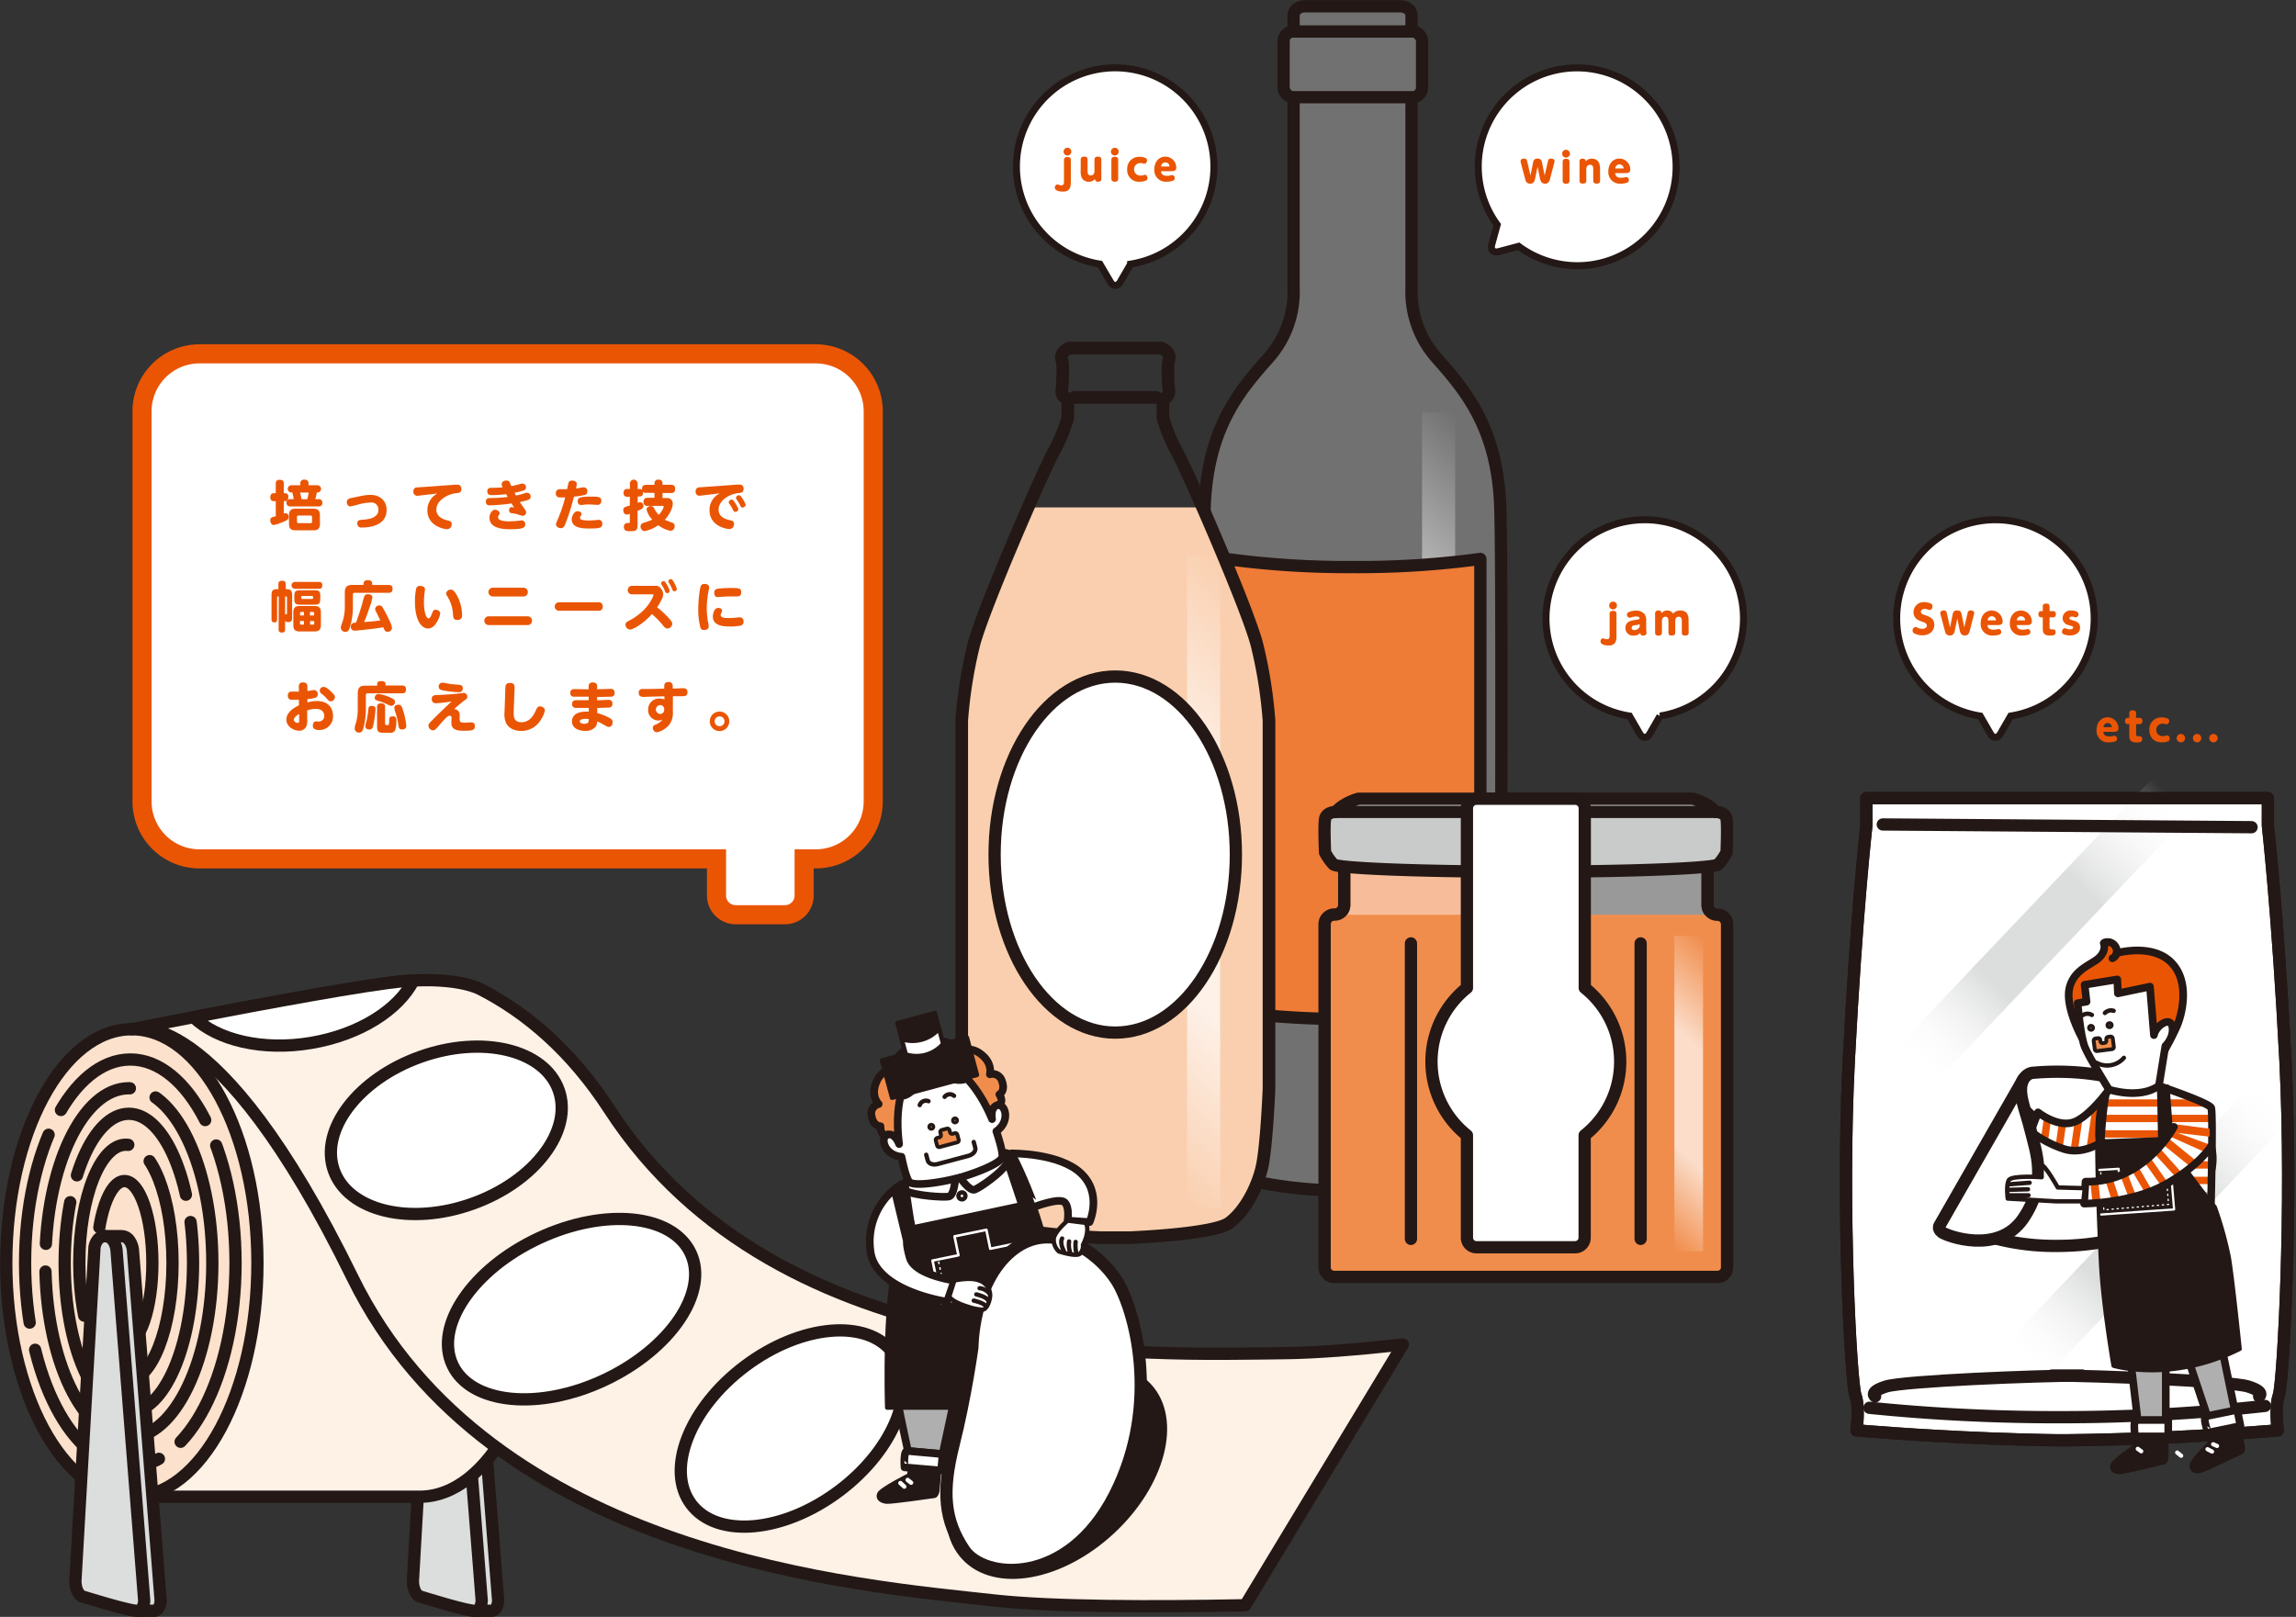 <svg xmlns="http://www.w3.org/2000/svg" xmlns:xlink="http://www.w3.org/1999/xlink" viewBox="0 0 731.97 515.56"><rect x="0" y="0" width="731.97" height="515.56" fill="#333333" stroke="none"/><defs><style>.cls-1,.cls-28{fill:#727171;}.cls-1,.cls-10,.cls-13,.cls-15,.cls-16,.cls-17,.cls-19,.cls-20,.cls-21,.cls-24,.cls-26,.cls-27,.cls-31,.cls-33,.cls-34,.cls-35,.cls-36,.cls-37,.cls-38,.cls-39,.cls-6,.cls-8,.cls-9{stroke:#231815;}.cls-1,.cls-10,.cls-13,.cls-15,.cls-16,.cls-17,.cls-18,.cls-19,.cls-20,.cls-21,.cls-22,.cls-23,.cls-24,.cls-26,.cls-27,.cls-31,.cls-33,.cls-34,.cls-35,.cls-36,.cls-37,.cls-38,.cls-39,.cls-40,.cls-41,.cls-42,.cls-6,.cls-8{stroke-linecap:round;stroke-linejoin:round;}.cls-1,.cls-10,.cls-15,.cls-31,.cls-33,.cls-34,.cls-35,.cls-36,.cls-37,.cls-6{stroke-width:3.91px;}.cls-2,.cls-30{opacity:0.5;}.cls-2{fill:url(#linear-gradient);}.cls-10,.cls-13,.cls-19,.cls-3,.cls-38{fill:#fff;}.cls-15,.cls-18,.cls-20,.cls-23,.cls-26,.cls-27,.cls-36,.cls-4,.cls-40,.cls-42,.cls-8,.cls-9{fill:none;}.cls-4{stroke:#ea5504;stroke-width:6.09px;}.cls-4,.cls-9{stroke-miterlimit:10;}.cls-24,.cls-5{fill:#ea5504;}.cls-6{fill:#ee7b36;}.cls-7{fill:#facfaf;}.cls-8{stroke-width:4.03px;}.cls-9{stroke-width:2.23px;}.cls-11{fill:url(#linear-gradient-2);}.cls-12{fill:url(#linear-gradient-3);}.cls-13,.cls-21,.cls-27,.cls-40{stroke-width:1.38px;}.cls-14,.cls-16{fill:#afafb0;}.cls-16,.cls-19,.cls-20,.cls-24,.cls-39{stroke-width:2.44px;}.cls-17,.cls-21,.cls-22,.cls-37,.cls-41{fill:#231815;}.cls-17,.cls-18{stroke-width:1.33px;}.cls-18,.cls-22,.cls-23,.cls-40,.cls-41,.cls-42{stroke:#fff;}.cls-22{stroke-width:0.71px;}.cls-23{stroke-width:0.4px;stroke-dasharray:0.4 1.21;}.cls-25,.cls-39{fill:#f18d4c;}.cls-26{stroke-width:1.22px;}.cls-29,.cls-32{opacity:0.7;}.cls-29{fill:url(#linear-gradient-4);}.cls-31{fill:#c9caca;}.cls-32{fill:url(#linear-gradient-5);}.cls-33{fill:#dcdddd;}.cls-34{fill:#fef1e6;}.cls-35{fill:#fce1cc;}.cls-36{stroke-dasharray:60.91 8.84;}.cls-38{stroke-width:3.05px;}.cls-41{stroke-width:0.81px;}.cls-42{stroke-width:0.46px;stroke-dasharray:0.46 1.38;}</style><linearGradient id="linear-gradient" x1="413.8" y1="264.38" x2="503.46" y2="170.18" gradientUnits="userSpaceOnUse"><stop offset="0" stop-color="#fff" stop-opacity="0"/><stop offset="0.31" stop-color="#fff"/><stop offset="0.66" stop-color="#fff"/><stop offset="1" stop-color="#fff" stop-opacity="0"/></linearGradient><linearGradient id="linear-gradient-2" x1="609.87" y1="340.5" x2="692.07" y2="253.99" gradientTransform="translate(418.42 -379.19) rotate(46.48)" gradientUnits="userSpaceOnUse"><stop offset="0" stop-color="#fff" stop-opacity="0"/><stop offset="0.31" stop-color="#dcdddd"/><stop offset="0.66" stop-color="#dcdddd"/><stop offset="1" stop-color="#fff" stop-opacity="0"/></linearGradient><linearGradient id="linear-gradient-3" x1="643.92" y1="435.73" x2="726.12" y2="349.22" gradientTransform="translate(498.09 -374.22) rotate(46.48)" xlink:href="#linear-gradient-2"/><linearGradient id="linear-gradient-4" x1="329.91" y1="337.62" x2="437.52" y2="224.55" xlink:href="#linear-gradient"/><linearGradient id="linear-gradient-5" x1="511.4" y1="377.03" x2="565.32" y2="320.38" xlink:href="#linear-gradient"/></defs><title>アセット 10</title><g id="レイヤー_2" data-name="レイヤー 2"><g id="レイヤー_2-2" data-name="レイヤー 2"><path class="cls-1" d="M431.58,2H416s-3.6,0-3.6,3.19V91.79a31.74,31.74,0,0,1-8,22.35c-9.18,10.38-19.56,22.36-20.36,47.91s0,188.83,0,188.83,0,16.37,4.79,21.16,24.75,7.59,39.12,7.59h6.44c14.37,0,34.33-2.8,39.12-7.59s4.79-21.16,4.79-21.16.8-163.28,0-188.83S467.16,124.52,458,114.14a31.74,31.74,0,0,1-8-22.35V5.15C450,2,446.4,2,446.4,2H430.83"/><rect class="cls-2" x="453.37" y="131.45" width="10.54" height="171.64"/><path class="cls-3" d="M260.12,112.83H63.55a18.33,18.33,0,0,0-18.27,18.28V255.59a18.32,18.32,0,0,0,18.27,18.27H228.43v11.72a6.11,6.11,0,0,0,6.09,6.09h15.75a6.11,6.11,0,0,0,6.09-6.09V273.86h3.76a18.32,18.32,0,0,0,18.27-18.27V131.11A18.33,18.33,0,0,0,260.12,112.83Z"/><path class="cls-4" d="M260.12,112.83H63.55a18.33,18.33,0,0,0-18.27,18.28V255.59a18.32,18.32,0,0,0,18.27,18.27H228.43v11.72a6.11,6.11,0,0,0,6.09,6.09h15.75a6.11,6.11,0,0,0,6.09-6.09V273.86h3.76a18.32,18.32,0,0,0,18.27-18.27V131.11A18.33,18.33,0,0,0,260.12,112.83Z"/><path class="cls-5" d="M87.91,159.8h-.57a1.06,1.06,0,0,1-1.15-1.21c0-1,.47-1.33,1.15-1.33h.57v-3c0-.54.12-1.26,1.17-1.26s1.39.27,1.39,1.26v3h.38a1,1,0,0,1,1.06,1.19c0,.57-.13,1.35-1.06,1.35h-.38v3.95a1.89,1.89,0,0,1,.6-.12c.66,0,.94.64.94,1.26s-.24.93-1.73,1.52a14.27,14.27,0,0,1-3,1c-.8,0-1.11-.89-1.11-1.51,0-.85.36-.93,1.75-1.3Zm13.34-5.07a1.16,1.16,0,0,1,.14,2.3H101a14.78,14.78,0,0,1-.5,2.13h1a1.12,1.12,0,0,1,1.28,1.16,1.1,1.1,0,0,1-1.28,1.16H92.63a1.17,1.17,0,1,1,0-2.32h1a16.42,16.42,0,0,0-.45-2.13H92.7a1.16,1.16,0,0,1,.14-2.3h2.91v-.6a1.12,1.12,0,0,1,1.24-1.2c.69,0,1.37.23,1.37,1.2v.6ZM102,167c0,1.65-.77,2.1-2.1,2.1H94.24c-1.35,0-2.11-.45-2.11-2.1V164.3c0-1.69.83-2.09,2.11-2.09h5.64c1.35,0,2.1.45,2.1,2.09Zm-7.31-.67a.43.43,0,0,0,.49.48H99a.42.42,0,0,0,.48-.48v-1.45a.43.43,0,0,0-.48-.49H95.16a.43.43,0,0,0-.49.49Zm3.26-7.15a19.72,19.72,0,0,0,.46-2.13H95.66a18.3,18.3,0,0,1,.45,2.13Z"/><path class="cls-5" d="M114.81,158.21a16.77,16.77,0,0,1,3.34-.41c3.09,0,5.1,2,5.1,4.77,0,5-5.29,5.64-7.92,5.64a1.24,1.24,0,0,1-1.42-1.33c0-1.06.64-1.09,2-1.18s4.74-.48,4.74-3.13a2.22,2.22,0,0,0-2.51-2.33,17.27,17.27,0,0,0-4.25.72,22.11,22.11,0,0,1-2.17.52c-.86,0-1.16-.86-1.16-1.4s.33-1.06,1.28-1.25Z"/><path class="cls-5" d="M133.87,158a7.8,7.8,0,0,1-.82.09,1.24,1.24,0,0,1-1.26-1.42,1.15,1.15,0,0,1,1.13-1.26c.32,0,1.76-.11,2.05-.12l10.07-.73a6.19,6.19,0,0,1,.63,0,1.24,1.24,0,0,1,1.42,1.38c0,1.14-.7,1.21-1.73,1.33-2.93.33-6.25,2.48-6.25,5.19,0,2.51,2.54,3.22,3.32,3.41,1.09.28,1.56.38,1.56,1.28a1.47,1.47,0,0,1-1.44,1.58c-1.16,0-6.3-1.08-6.3-6a6,6,0,0,1,3.19-5.37Z"/><path class="cls-5" d="M164.49,158a21.07,21.07,0,0,0,2.68-.69,2.53,2.53,0,0,1,.88-.19,1.16,1.16,0,0,1,1.11,1.24c0,.92-.56,1.09-3.43,1.72.23.36.85,1.31,1.2,1.78.72,1,.81,1.11.81,1.44a1.18,1.18,0,0,1-1.09,1.19,14.8,14.8,0,0,1-1.82-.55c-.33-.11-1-.19-1.63-.3a.86.86,0,0,1-.89-.95c0-.38.2-1,.81-1l.81.14c-.1-.15-.59-.85-.86-1.3a59.34,59.34,0,0,1-7,.61,1.06,1.06,0,0,1-1.17-1.19c0-1.11.86-1.13,1.33-1.13a47.64,47.64,0,0,0,5.62-.36l-.48-.88a39.81,39.81,0,0,1-4.49.29c-.58,0-1.52,0-1.52-1.18s.88-1.14,1.63-1.16c.6,0,2.06,0,3.25-.15a2,2,0,0,1-.31-1c0-.85.9-1.16,1.52-1.16a1.14,1.14,0,0,1,1.16.85c.07.14.35.79.42.93.08,0,1.31-.24,2.54-.6a3.36,3.36,0,0,1,1-.21,1.13,1.13,0,0,1,1.11,1.21,1.05,1.05,0,0,1-.79,1,21.68,21.68,0,0,1-2.83.71C164.26,157.61,164.31,157.71,164.49,158Zm-2,8.22a22.53,22.53,0,0,0,2.7-.17c.19,0,1-.12,1.09-.12a1.14,1.14,0,0,1,1.16,1.26c0,.9-.31,1.56-4.59,1.56-1.85,0-6.8,0-6.8-3.69,0-1.26.83-2.53,1.8-2.53.64,0,1.44.54,1.44,1.13a.82.82,0,0,1-.18.48,1.09,1.09,0,0,0-.31.8C158.79,166.12,161.06,166.24,162.48,166.24Z"/><path class="cls-5" d="M182.44,160.41a56.81,56.81,0,0,1-2.37,7,1.31,1.31,0,0,1-1.27,1c-.58,0-1.54-.36-1.54-1.22,0-.3.06-.44.63-1.73a50.93,50.93,0,0,0,2.3-6.84c-.36,0-.9,0-1.14,0-.94,0-1.85,0-1.85-1.31s1.07-1.33,1.48-1.33h2.13c0-.14.43-2,.45-2.08.09-.26.33-.66,1.16-.66.66,0,1.45.33,1.45,1.06a6.85,6.85,0,0,1-.25,1.45l2.43-.36a1.18,1.18,0,0,1,1.2,1.31,1.07,1.07,0,0,1-.94,1.15,29.48,29.48,0,0,1-3.32.52C182.89,158.64,182.53,160.12,182.44,160.41Zm1.69,2.59c.61,0,1.28.33,1.28.85a1.17,1.17,0,0,1-.25.61,1.18,1.18,0,0,0-.25.62c0,.35,0,.88,2.86.88.64,0,1.4-.05,1.9-.1.19,0,1-.1,1.18-.1A1.1,1.1,0,0,1,192,167c0,1.28-.66,1.52-4,1.52-2,0-5.74,0-5.74-3C182.3,164.68,182.94,163,184.13,163Zm4.38-4.65c2.27,0,3.19.07,3.19,1.35a1.17,1.17,0,0,1-1.2,1.28c-.09,0-2.11-.12-2.52-.12-.87,0-1.41,0-1.67.07s-1,.08-1.12.08c-.54,0-1-.25-1-1.22S184.51,158.35,188.51,158.35Z"/><path class="cls-5" d="M208.65,154.58v-.38a1.13,1.13,0,0,1,1.24-1.27c.73,0,1.33.25,1.33,1.27v.38h2.72a1.15,1.15,0,0,1,1.3,1.26c0,1.19-.66,1.37-1.3,1.37h-2.72v1.59h1.42a1.73,1.73,0,0,1,1.84,1.78c0,1.44-1,3.45-2.53,5.14.36.23,2.16.87,2.51,1a1,1,0,0,1,.61,1,1.4,1.4,0,0,1-1.27,1.54,9,9,0,0,1-3.93-1.8,11.49,11.49,0,0,1-4.39,1.9,1.41,1.41,0,0,1-1.26-1.5,1.09,1.09,0,0,1,.86-1.11c.35-.12,1.85-.62,2.16-.74a2.63,2.63,0,0,0,.68-.35,7,7,0,0,1-1.8-3.22c0-.65.71-1.09,1.38-1.09.44,0,.66.11,1.06.76a10.24,10.24,0,0,0,1.4,2.05,5.76,5.76,0,0,0,1.63-2.56.29.29,0,0,0-.33-.3h-4.83a1.12,1.12,0,0,1-1.28-1.26c0-1.16.74-1.3,1.28-1.3h2.22v-1.59H206a1.16,1.16,0,0,1-1-.33c.12,1.19-.48,1.5-1.21,1.5h-.49v2a2.45,2.45,0,0,1,.82-.17,1.06,1.06,0,0,1,1,1.12c0,.75-.35,1-1.86,1.63v4.32c0,2-.46,2.15-2.51,2.15-.79,0-1.85,0-1.85-1.37a1.1,1.1,0,0,1,1.18-1.23c.59,0,.71,0,.71-.46v-2.46a3.15,3.15,0,0,1-1,.22c-.9,0-1.09-1-1.09-1.41a1,1,0,0,1,.62-1,10.1,10.1,0,0,1,1.47-.45v-2.81H200c-.37,0-1.21,0-1.21-1.24,0-1.07.62-1.25,1.21-1.25h.81v-1.62a1.24,1.24,0,1,1,2.47,0v1.62h.49c.62,0,.81.18.93.31-.14-1.12.37-1.62,1.27-1.62Z"/><path class="cls-5" d="M223.73,158c-.47,0-.52.07-.68.07a1.23,1.23,0,0,1-1.28-1.4,1.19,1.19,0,0,1,1.14-1.28c.33,0,1.8-.12,2.1-.14l10-.73h.68a1.21,1.21,0,0,1,1.36,1.38c0,1.12-.67,1.21-1.64,1.33-3.44.4-6.32,2.67-6.32,5.26s2.62,3.15,3.76,3.41c.55.12,1.16.26,1.16,1.18a1.5,1.5,0,0,1-1.46,1.61c-1.1,0-6.35-1-6.35-6a5.89,5.89,0,0,1,2.23-4.72c.14-.12.87-.55,1-.66Zm11.66,4.36a1,1,0,0,1-1,.85c-.43,0-.57-.33-.76-.73a10,10,0,0,0-1-1.68,1,1,0,0,1-.3-.65.93.93,0,0,1,1-.83l.18,0C234,159.54,235.39,162,235.39,162.38Zm2.33-1.38a1,1,0,0,1-1,.85c-.44,0-.59-.35-.78-.73a11.39,11.39,0,0,0-1-1.68,1.11,1.11,0,0,1-.3-.66.93.93,0,0,1,1-.83.33.33,0,0,1,.17,0C236.36,158.16,237.72,160.58,237.72,161Z"/><path class="cls-5" d="M88.86,190.2a1,1,0,0,0-.38,0c-.09,0-.14.1-.14.26v7c0,.4,0,1-.88,1s-.9-.7-.9-1V190c0-1.49.15-2.14,1.94-2.14h.26v-1.6c0-.58.15-1.09,1.22-1.09s1.13.8,1.13,1.09v1.6h.24c1.7,0,1.78.93,1.78,2.14v6.92c0,1.25-.46,1.44-1.24,1.44-.54,0-.8-.07-1-.45v2.73c0,.76-.31,1.06-1.07,1.06-1,0-1-.75-1-1.06Zm2.63.3a.27.27,0,0,0-.29-.3h-.3v5.85c.09-.15.09-.15.38-.22s.21-.14.21-.45Zm2.56-2.75a1.1,1.1,0,1,1,0-2.2h7.61c.3,0,1.09,0,1.09,1.09s-.77,1.11-1.09,1.11Zm8.25,11.54c0,1.56-.71,2.06-2.06,2.06H95.52c-1.35,0-2-.5-2-2.06v-4c0-1.63.76-2.06,2-2.06h4.72c1.29,0,2.06.41,2.06,2.06Zm-.2-8.48c0,1.66-.32,2-2,2H95.83c-1.62,0-2-.27-2-2v-.59c0-1.66.31-2,2-2h4.29c1.65,0,2,.29,2,2Zm-6.46,5.43h1.25v-1.1H96a.29.29,0,0,0-.33.31Zm1.25,2.94V198H95.64v.84a.29.29,0,0,0,.33.32Zm2.92-8.82a.29.29,0,0,0-.31-.33H96.35c-.21,0-.31.12-.31.33v.29a.29.29,0,0,0,.31.33H99.5a.29.29,0,0,0,.31-.33Zm.33,5.88v-.79c0-.21-.12-.31-.33-.31h-1v1.1Zm0,1.78H98.86v1.16h1a.29.29,0,0,0,.33-.32Z"/><path class="cls-5" d="M115.9,186.22c0-.77.33-1.21,1.31-1.21.62,0,1.45,0,1.45,1.21v.3h5.23c.45,0,1.26.07,1.26,1.16,0,.9-.29,1.35-1.26,1.35h-10.8a.52.52,0,0,0-.58.57v3.63a23,23,0,0,1-.94,6.75c-.29.93-.62,1.49-1.45,1.49a1.38,1.38,0,0,1-1.47-1.33c0-.32,0-.35.59-2a15.74,15.74,0,0,0,.69-4.88v-4.4c0-1.85.86-2.35,2.37-2.35h3.6Zm-2.75,14.87a1.16,1.16,0,0,1-1.3-1.28c0-1.13.78-1.2,1.64-1.27.71-1.85,1.3-3.73,1.87-5.64.09-.29.45-1.73.54-2,.24-.85.39-1.42,1.36-1.42.19,0,1.46,0,1.46,1a15.7,15.7,0,0,1-1,3.44,40.12,40.12,0,0,1-1.64,4.43c2.09-.15,3.09-.24,5.15-.5-.41-.92-.5-1.11-1.43-3a1.65,1.65,0,0,1-.21-.66,1.28,1.28,0,0,1,1.35-1.14,1.16,1.16,0,0,1,1,.57,45.34,45.34,0,0,1,2.32,4.5,6.19,6.19,0,0,1,.71,2.09,1.29,1.29,0,0,1-1.37,1.23c-.83,0-1-.42-1.42-1.42C118.8,200.59,113.44,201.09,113.15,201.09Z"/><path class="cls-5" d="M135.49,187.92c0,.05-.15,1.28-.17,1.45a21.65,21.65,0,0,0-.17,2.67c0,2.56.57,5.15,1.5,5.15.38,0,.76-.76,1-1.38.45-1.09.57-1.38,1.21-1.38s1.48.38,1.48,1.21a7.69,7.69,0,0,1-.9,2.44c-.44.78-1.32,2.32-3,2.32-1.89,0-4.15-2.31-4.15-8.52a21.25,21.25,0,0,1,.33-3.94,1.21,1.21,0,0,1,1.31-1.11C134.8,186.83,135.49,187.21,135.49,187.92Zm10.4,2.35a13.4,13.4,0,0,1,1.42,5.8c0,.54,0,1.61-1.56,1.61-1.19,0-1.26-.85-1.33-1.78a11.92,11.92,0,0,0-1.64-5.47c-.49-.8-.54-.87-.54-1.2a1.41,1.41,0,0,1,1.47-1.21C144.16,188,144.84,188.2,145.89,190.27Z"/><path class="cls-5" d="M168.34,196.52a1.4,1.4,0,0,1,0,2.79H155.68a1.4,1.4,0,0,1,0-2.79ZM167,187.4a1.4,1.4,0,0,1,0,2.79H157a1.4,1.4,0,0,1,0-2.79Z"/><path class="cls-5" d="M190.71,192.05a1.25,1.25,0,0,1,1.45,1.37,1.24,1.24,0,0,1-1.45,1.32H178.32a1.35,1.35,0,1,1,0-2.69Z"/><path class="cls-5" d="M201.59,189.51a1.36,1.36,0,1,1,0-2.71h7.16a2,2,0,0,1,2,.93,2.83,2.83,0,0,1,.68,1.75,4.16,4.16,0,0,1-.63,1.92,17,17,0,0,1-1.3,2.25,29.31,29.31,0,0,1,3.81,3.56c.59.66,1,1.14,1,1.73a1.56,1.56,0,0,1-1.51,1.46c-.6,0-.72-.14-1.75-1.35a25.22,25.22,0,0,0-3.21-3.24c-2.81,3.13-6,4.93-7,4.93a1.54,1.54,0,0,1-1.42-1.54c0-.71.49-.95,1.14-1.3,6.35-3.28,7.81-8.16,7.81-8.23s-.16-.16-.38-.16Zm11.9-1.12a.76.76,0,0,1-.76.74c-.45,0-.61-.36-.76-.76a12.26,12.26,0,0,0-1-1.87.85.85,0,0,1-.21-.48.74.74,0,0,1,.79-.71.53.53,0,0,1,.21,0C212.28,185.55,213.49,188,213.49,188.39Zm2.28-.59a.75.75,0,0,1-.77.73c-.45,0-.54-.26-.75-.78a13.35,13.35,0,0,0-1-1.91,1,1,0,0,1-.17-.46.73.73,0,0,1,.78-.71.78.78,0,0,1,.22,0C214.63,184.91,215.77,187.4,215.77,187.8Z"/><path class="cls-5" d="M223.52,186.69a1.13,1.13,0,0,1,1.07-.5c.66,0,1.49.29,1.49,1.09a4.85,4.85,0,0,1-.16,1,29.51,29.51,0,0,0-.6,5.66,26.25,26.25,0,0,0,.48,4.81,4.61,4.61,0,0,1,.14,1c0,1.11-1.23,1.12-1.47,1.12a1.07,1.07,0,0,1-1.18-.76,23.55,23.55,0,0,1-.69-5.95C222.6,192,223,187.5,223.52,186.69Zm5.5,7.16c.4,0,1.19.18,1.19.87a1,1,0,0,1-.13.47c-.26.53-.33.65-.33.88,0,1,1.5,1,2.92,1,.8,0,1.63-.09,2.32-.16a6.3,6.3,0,0,1,.87-.07,1.16,1.16,0,0,1,1.17,1.3,1.22,1.22,0,0,1-.83,1.33,16.07,16.07,0,0,1-3.36.3c-2,0-5.58-.12-5.58-3.17C227.26,196.21,227.45,193.85,229,193.85Zm5.87-3.68-1.92,0c-1.37,0-3,.14-3.26.15l-1,.07c-1,0-1-1.17-1-1.36a1.16,1.16,0,0,1,1-1.29,32.25,32.25,0,0,1,4.17-.25c2.44,0,3.42,0,3.42,1.28S235.67,190.17,234.89,190.17Z"/><path class="cls-5" d="M95.26,219c0-.45,0-1.4,1.35-1.4S98,218.54,98,219v1.32c.33,0,1.83-.29,2.15-.29a1.19,1.19,0,0,1,1.15,1.31c0,1-.44,1.28-3.3,1.58V224a10.34,10.34,0,0,1,3-.47c4,0,5.17,2.65,5.17,4.71a4.3,4.3,0,0,1-4.44,4.53c-.94,0-2-.19-2-1.45,0-.73.44-1.31,1-1.31l.86.06a1.74,1.74,0,0,0,1.78-1.86c0-.64-.29-2.18-2.8-2.18a8.13,8.13,0,0,0-2.63.5v2.83a5.08,5.08,0,0,1-.36,2.44A2.48,2.48,0,0,1,95.37,233c-1.59,0-4.07-1.2-4.07-3.53,0-1.47.94-3.12,4-4.57v-1.8c-1.07.05-1.19.05-1.69.05-.92,0-1.84,0-1.84-1.36a1.13,1.13,0,0,1,1.16-1.27c.18,0,2,0,2.37,0Zm.11,8.66c-.26.13-1.7,1-1.7,1.85,0,.6.78,1,1.25,1s.45-.35.45-1Zm10-7.29c1.11,1,1.4,1.4,1.4,1.94a1.36,1.36,0,0,1-1.35,1.32c-.46,0-.67-.25-1.35-1a10.87,10.87,0,0,0-1.47-1.37,1.18,1.18,0,0,1,.63-2.23C103.93,219.05,104.78,219.79,105.42,220.36Z"/><path class="cls-5" d="M120.24,218.18c0-.71.43-1,1.21-1,.94,0,1.46.21,1.46,1v.4h5.26c.46,0,1.26.09,1.26,1.16,0,.88-.28,1.33-1.26,1.33H117.23a.52.52,0,0,0-.59.57V226a25.64,25.64,0,0,1-.53,5.12c-.4,2-.82,2.47-1.61,2.47a1.31,1.31,0,0,1-1.42-1.22,4.81,4.81,0,0,1,.36-1.72,15.52,15.52,0,0,0,.62-4.32V221c0-1.82.8-2.37,2.38-2.37h3.8Zm-.64,7.32a1.3,1.3,0,0,1,.12.66,33.86,33.86,0,0,1-.74,5.21c-.19.76-.36,1.24-1.18,1.24-.6,0-1.33-.24-1.33-1a7.08,7.08,0,0,1,.38-1.68,29.66,29.66,0,0,0,.57-3.72c.12-1,.38-1.12,1.3-1.12A1.32,1.32,0,0,1,119.6,225.5Zm3.88-.9a19,19,0,0,0-3.1-1.18c-.47-.15-.92-.29-.92-.91a1.24,1.24,0,0,1,1.25-1.23,13.32,13.32,0,0,1,3.67,1.11c1.14.5,1.54.79,1.54,1.41a1.26,1.26,0,0,1-1.09,1.27C124.46,225.07,124.41,225,123.48,224.6Zm-.71,6.11c0,.52.41.52.76.52s.54-.09.55-1.39c0-1,.12-1.43,1.13-1.43s1.16.57,1.16,1.28c0,.45,0,2.63-.52,3.36a1.66,1.66,0,0,1-1.54.62h-1.63c-2,0-2.47-.18-2.47-2.2v-5.93c0-.56.12-1.27,1.17-1.27s1.39.28,1.39,1.27Zm5.66-4.4a22.42,22.42,0,0,1,1.09,5.11c0,.92-.64,1.18-1.34,1.18-.91,0-1-.54-1.12-1.06a25.71,25.71,0,0,0-.92-4.19,5.74,5.74,0,0,1-.43-1.64c0-.83.81-1,1.33-1C127.73,224.67,128.05,225.1,128.43,226.31Z"/><path class="cls-5" d="M139,224.24a1.24,1.24,0,0,1-1.35-1.33c0-1.25.9-1.27,1.85-1.3,1.44-.05,4-.18,6.15-.42.33,0,1.83-.26,2.13-.26a1.23,1.23,0,0,1,1.21,1.25c0,.47-.26.67-.61.93-1.68,1.27-2.13,1.66-3.61,3a1.81,1.81,0,0,1,1.76,2.11c0,.18,0,.94,0,1.09,0,1,.5,1.13,1.65,1.13.29,0,1.88-.11,1.9-.11.78,0,1.31.28,1.31,1.2,0,1.45-1.1,1.47-3.49,1.47-1.73,0-4-.07-4-2.46,0-.28.05-1.59.05-1.68s0-.65-.58-.65-1.11.48-3.74,3.51c-.8.92-1.13,1.16-1.56,1.16a1.53,1.53,0,0,1-1.47-1.46c0-.58,0-.58,2-2.59.9-.88,3.41-3.36,5.38-5.16A46.5,46.5,0,0,1,139,224.24Zm2-6.56c.42,0,2.27.38,2.65.43s2.67.24,2.89.28a1,1,0,0,1,1,1.11,1.17,1.17,0,0,1-1.38,1.21,29.77,29.77,0,0,1-3.88-.38c-1.56-.25-2.42-.38-2.42-1.37A1.16,1.16,0,0,1,141,217.68Z"/><path class="cls-5" d="M161.1,219.72c0-1.07.08-1.95,1.48-1.95,1.56,0,1.49,1,1.46,2.06l-.28,7.21c0,1.19-.12,3.25,2.46,3.25,1.16,0,3.08-.38,4.55-3.63.43-1,.62-1.42,1.4-1.42.61,0,1.54.42,1.54,1.3a8.22,8.22,0,0,1-1.25,2.89,7.12,7.12,0,0,1-6.24,3.63c-3.05,0-4.45-1.47-5-2.78a7.23,7.23,0,0,1-.38-3.17Z"/><path class="cls-5" d="M190.38,223.3c.57,0,3.07-.14,3.57-.14a1.14,1.14,0,0,1,1.29,1.25,1.1,1.1,0,0,1-1.19,1.21c-.29,0-1.61.07-3.65.12v1.63a17.2,17.2,0,0,1,4.08,1.66,1.39,1.39,0,0,1,.83,1.26c0,.64-.36,1.51-1.22,1.51-.35,0-.47-.09-1.65-.74a12.12,12.12,0,0,0-2.07-1,2.94,2.94,0,0,1-.56,1.76,4.14,4.14,0,0,1-3.3,1.23c-2.37,0-4.17-1.07-4.17-3.06,0-.94.52-3.08,4.53-3.08a7.53,7.53,0,0,1,.83,0v-1.19c-1.63,0-3.77,0-4.15,0a1.13,1.13,0,0,1-1.16-1.25c0-1.21,1-1.21,1.5-1.21l3.79,0v-1.11c-3.53,0-4.36,0-4.75,0A1.1,1.1,0,0,1,181.8,221c0-1.27.92-1.27,1.57-1.27l4.28.06v-1c0-1.05.83-1.19,1.35-1.19s1.37.17,1.37,1.18v1c.67,0,3.66-.12,4.27-.12a1.15,1.15,0,0,1,1.3,1.24,1.1,1.1,0,0,1-1.23,1.25c-.64,0-2.48.07-4.33.09Zm-3.7,5.92c-1.57,0-1.87.54-1.87.81s.38.75,1.42.75c1.44,0,1.45-.62,1.47-1.49A7.17,7.17,0,0,0,186.68,229.22Z"/><path class="cls-5" d="M214.51,226.94a6.16,6.16,0,0,1-1.43,4.48,7.2,7.2,0,0,1-3.62,2.07,1.38,1.38,0,0,1-1.35-1.4c0-.67.5-.9,1-1.1a5,5,0,0,0,2.12-1.54,3,3,0,0,1-1.43.29,3.27,3.27,0,0,1-3.17-3.46,3.48,3.48,0,0,1,3.7-3.55,4,4,0,0,1,1.49.3l0-1-4.31.1-2.25.09c-1.33,0-1.63-.56-1.63-1.3a1.08,1.08,0,0,1,1.11-1.23c.43,0,2.27,0,2.65,0l4.37-.11v-.76c0-.34,0-1.35,1.35-1.35a1.19,1.19,0,0,1,1.35,1.33v.73l1,0c.36,0,2-.08,2.28-.08.47,0,1.42,0,1.42,1.28s-.8,1.26-1.94,1.26h-1.75l-.95,0Zm-4-2.11a1.41,1.41,0,0,0,0,2.82,1.27,1.27,0,0,0,1.23-1.44A1.25,1.25,0,0,0,210.48,224.83Z"/><path class="cls-5" d="M232.5,230a3.11,3.11,0,1,1-3.11-3.11A3.1,3.1,0,0,1,232.5,230Zm-4.67,0a1.57,1.57,0,1,0,1.56-1.57A1.56,1.56,0,0,0,227.83,230Z"/><path class="cls-6" d="M471.94,322.34a286.57,286.57,0,0,1-40.55,2.59,287.33,287.33,0,0,1-40-2.51V178.29a287.17,287.17,0,0,0,40,2.52,286.57,286.57,0,0,0,40.55-2.59Z"/><path class="cls-7" d="M400.71,205.54c-2-7.62-10.56-28.33-17.31-43.74H327.75c-6.75,15.41-15.33,36.12-17.31,43.74a145.37,145.37,0,0,0-3.85,24.23V347.21s.77,18.84,2.31,25.23,5.38,13.8,10.37,17.5,31.89,4.71,31.89,4.71H360s26.89-1,31.89-4.71,8.83-11.1,10.37-17.5,2.31-25.23,2.31-25.23V229.77A145.37,145.37,0,0,0,400.71,205.54Z"/><line class="cls-8" x1="342.51" y1="126.72" x2="368.54" y2="126.72"/><path class="cls-3" d="M525,30.85a31.48,31.48,0,0,0-47.69,40.81L475.57,78c-.45,1.68.55,2.68,2.23,2.23l6.34-1.69A31.48,31.48,0,0,0,525,30.85Z"/><path class="cls-9" d="M525,30.85a31.48,31.48,0,0,0-47.69,40.81L475.57,78c-.45,1.68.55,2.68,2.23,2.23l6.34-1.69A31.48,31.48,0,0,0,525,30.85Z"/><path class="cls-5" d="M489.41,56.92c-.11.56-.34,1.64-1.59,1.64s-1.45-.92-1.64-1.64L484.87,52a3.59,3.59,0,0,1-.11-.67c0-.4.4-.76,1.11-.76s.89.38,1.05,1.08l1,4.32.82-4.09c.11-.6.27-1.31,1.43-1.31s1.32.67,1.45,1.31l.82,4.09,1-4.32c.16-.71.25-1.08,1.07-1.08.64,0,1.09.35,1.09.75a3.81,3.81,0,0,1-.13.68l-1.28,4.93c-.18.68-.45,1.64-1.62,1.64s-1.49-1-1.62-1.64l-.77-3.8Z"/><path class="cls-5" d="M500.5,49a1.24,1.24,0,1,1-1.23-1.24A1.24,1.24,0,0,1,500.5,49Zm-2.32,2.64c0-.78.43-1,1.07-1s1.1.19,1.1,1v5.94c0,.68-.31,1-1.07,1-.54,0-1.1-.12-1.1-1Z"/><path class="cls-5" d="M510.12,57.55c0,.53-.18,1-1.07,1-.71,0-1.12-.24-1.12-1V54c0-.51,0-1.46-1-1.46-.33,0-1.21.12-1.21,1.46v3.54c0,.68-.32,1-1.06,1s-1.11-.19-1.11-1v-6c0-.77.45-.95,1-.95s1,.24,1,.88a2.35,2.35,0,0,1,1.95-.88,2.42,2.42,0,0,1,2.24,1.26,5,5,0,0,1,.35,2.26Z"/><path class="cls-5" d="M514.92,55.21c.05.46.18,1.47,1.9,1.47a4.42,4.42,0,0,0,1.13-.13,2.33,2.33,0,0,1,.5-.09.87.87,0,0,1,.83.95.79.79,0,0,1-.59.84,6,6,0,0,1-2,.31,3.65,3.65,0,0,1-3.94-3.94c0-2.35,1.41-4.06,3.54-4.06a3.5,3.5,0,0,1,3.45,3.59c0,1.06-1.12,1.06-1.84,1.06Zm2.49-1.5c.12,0,.2,0,.2-.13a1.33,1.33,0,0,0-2.65.13Z"/><path class="cls-3" d="M555.83,197.2a31.48,31.48,0,1,0-36.34,31.11l3.28,5.68c.87,1.51,2.29,1.51,3.16,0l3.28-5.68A31.49,31.49,0,0,0,555.83,197.2Z"/><path class="cls-9" d="M555.83,197.2a31.48,31.48,0,1,0-36.34,31.11l3.28,5.68c.87,1.51,2.29,1.51,3.16,0l3.28-5.68A31.49,31.49,0,0,0,555.83,197.2Z"/><path class="cls-5" d="M515.34,202.41c0,1.6,0,3.41-2.56,3.41-.07,0-2.53,0-2.53-1.27,0-.22.1-1,.83-1a1.1,1.1,0,0,1,.5.13,1.68,1.68,0,0,0,.7.15c.52,0,.87-.19.87-1.12v-6.93c0-.67.32-1,1.08-1s1.11.19,1.11,1Zm.15-9.33a1.24,1.24,0,1,1-1.24-1.24A1.23,1.23,0,0,1,515.49,193.08Z"/><path class="cls-5" d="M524.81,200.4c0,.24.1,1.26.1,1.47,0,.57-.58.8-1.08.8-.8,0-.84-.33-.87-.86a2.83,2.83,0,0,1-2.18.86,2.39,2.39,0,0,1-2.59-2.43c0-2.08,1.92-2.39,3.09-2.56s1.42-.22,1.42-.56-.36-.54-1.13-.54a4.52,4.52,0,0,0-1.51.27,1.29,1.29,0,0,1-.53.13,1,1,0,0,1-.86-1c0-.45.22-.67.69-.85a5.2,5.2,0,0,1,2.11-.42,3.48,3.48,0,0,1,2.79,1.07,3.14,3.14,0,0,1,.55,2.11ZM522.74,199a3.54,3.54,0,0,1-1.46.35c-.46.07-1.1.16-1.1.85,0,.3.15.73.82.73a2.09,2.09,0,0,0,1.74-1.06Z"/><path class="cls-5" d="M538.35,201.66c0,.68-.32,1-1.08,1s-1.1-.19-1.1-1v-3.57c0-.47,0-1.44-1-1.44s-1.1,1-1.1,1.45v3.56c0,.68-.33,1-1.07,1s-1.1-.19-1.1-1v-3.57c0-.47,0-1.44-.94-1.44-.11,0-1.13,0-1.13,1.43v3.58c0,.68-.33,1-1.08,1s-1.1-.19-1.1-1v-6c0-.77.46-1,1-1,.82,0,1,.34,1.05.87a2.23,2.23,0,0,1,1.84-.87,2.11,2.11,0,0,1,1.84,1,2.94,2.94,0,0,1,2.26-1c2.68,0,2.68,2.18,2.68,3.31Z"/><path class="cls-10" d="M728.6,338c-2.45-47.17-5.59-74.77-5.59-74.77V254.5H595v8.73s-3.14,27.6-5.59,74.77.7,103.06,2.1,106.9.35,11.18.35,11.18,18.79,1.68,42.64,2.6c0,0,16.08.63,24.28.58s24.23-.57,24.23-.57c24.07-.92,43.14-2.61,43.14-2.61s-1-7.34.35-11.18S731,385.16,728.6,338Z"/><rect class="cls-11" x="590.77" y="289.28" width="119.81" height="16.54" transform="translate(-13.13 564.53) rotate(-46.48)"/><rect class="cls-12" x="624.82" y="384.51" width="119.82" height="16.54" transform="translate(-71.59 618.88) rotate(-46.48)"/><path class="cls-10" d="M626.08,391.53a75.31,75.31,0,0,0,29.76,5.74c27,0,48.86-12.44,48.86-27.77s-21.88-27.77-48.86-27.77c-2.55,0-5.06.11-7.51.33,0,0-3.13-.23-4.32,4.72S626.08,391.53,626.08,391.53Z"/><path class="cls-13" d="M704.78,387.59s.84-32.7.15-34.34-16.66-7-16.66-7l-15.94,1.19s-6.53,9.11-11.65,10.51-10.95-3.26-10.95-3.26l-2.33,6.06a35.37,35.37,0,0,0,10.48,5.58c6.29,2.1,12.34-2.33,12.34-2.33l2.8,23.76Z"/><path class="cls-5" d="M660.1,366.78a11.57,11.57,0,0,0,2.35,0L664,356.17a12.17,12.17,0,0,1-2.58,1.47Z"/><path class="cls-5" d="M667.65,365.41l2.14-14.82c-.81,1-1.76,2-2.79,3l-1.85,12.71A16.75,16.75,0,0,0,667.65,365.41Z"/><path class="cls-5" d="M655.32,365.32c.71.3,1.46.59,2.24.86l1.16-8a9.71,9.71,0,0,1-2.33-.28Z"/><path class="cls-14" d="M648.28,361.38l.68-4.74-1.56,4.07S647.71,361,648.28,361.38Z"/><path class="cls-5" d="M650.67,363c.65.39,1.38.8,2.19,1.22l1-7.1a19.51,19.51,0,0,1-2.2-1.11Z"/><path class="cls-15" d="M597.79,445.25s-2.09-1.4,3.5-3.15,48.21-3.49,62.53-3.49"/><path class="cls-15" d="M728.6,338c-2.45-47.17-5.59-74.77-5.59-74.77V254.5H595v8.73s-3.14,27.6-5.59,74.77.7,103.06,2.1,106.9.35,11.18.35,11.18,18.79,1.68,42.64,2.6c0,0,16.08.63,24.28.58s24.23-.57,24.23-.57c24.07-.92,43.14-2.61,43.14-2.61s-1-7.34.35-11.18S731,385.16,728.6,338Z"/><path class="cls-15" d="M720.21,445.25s2.1-1.4-3.49-3.15-48.21-3.49-62.53-3.49"/><path class="cls-15" d="M722.07,448.29a585.54,585.54,0,0,1-65.94,3.6,591.41,591.41,0,0,1-60.14-3"/><polyline class="cls-16" points="679.3 434.26 681.75 454.95 690.45 454.95 690.45 433.31"/><polyline class="cls-16" points="697.78 433.82 704.37 453.58 712.88 451.82 708.51 430.64"/><path class="cls-17" d="M690.66,458.16v6.5s-.15,1.43-.75,1.59-12.78,3.17-14.11,3.17-2.83-.64-2.38-2.22,8.47-6.82,8.47-6.82V458Z"/><line class="cls-18" x1="694.09" y1="463.16" x2="695.36" y2="464.19"/><line class="cls-18" x1="681.52" y1="461.97" x2="682.63" y2="462.76"/><path class="cls-19" d="M681.24,452.78h10V458H680.67S679.82,452.3,681.24,452.78Z"/><path class="cls-17" d="M713.73,454.94l1.32,6.36s.14,1.43-.41,1.7-11.87,5.69-13.18,6-2.9,0-2.78-1.69,6.92-8.39,6.92-8.39l-.48-2.33Z"/><line class="cls-18" x1="703.75" y1="462.09" x2="705.2" y2="462.85"/><line class="cls-18" x1="705.55" y1="460.51" x2="706.8" y2="461.06"/><path class="cls-19" d="M703.43,451.56l9.79-2,1.06,5.12-10.36,2.14S701.93,451.39,703.43,451.56Z"/><path class="cls-5" d="M671.82,377.56H705c0-.76,0-1.55,0-2.34h-33.5Z"/><path class="cls-5" d="M671.24,372.62h33.85c0-.77,0-1.56,0-2.34H671Z"/><path class="cls-14" d="M672.4,382.49h32.5c0-.72,0-1.51.05-2.33H672.13Z"/><path class="cls-14" d="M673,387.43h31.8c0-.32,0-1.14.05-2.34H672.71Z"/><path class="cls-14" d="M693.15,347.93c-2.75-1-4.88-1.72-4.88-1.72l-15.94,1.19s-.14.21-.39.53Z"/><path class="cls-14" d="M670.66,367.68h24.48l0-2.34H670.39Z"/><path class="cls-5" d="M690.26,360.41H668.51v2.33h21.74C690.26,361.93,690.26,361.15,690.26,360.41Z"/><path class="cls-5" d="M668.51,352.87h36.08a25,25,0,0,0-4.7-2.33h-30c-.42.47-.86,1-1.34,1.5Z"/><path class="cls-5" d="M668.51,357.81h36.68q0-1.33-.06-2.34H668.51Z"/><polygon class="cls-13" points="649.32 355.99 646.35 353.2 646.18 356.51 648.45 359.31 649.32 355.99"/><path class="cls-20" d="M704.78,387.59s.84-32.7.15-34.34-16.66-7-16.66-7l-15.94,1.19s-6.53,9.11-11.65,10.51-10.95-3.26-10.95-3.26l-2.33,6.06a35.37,35.37,0,0,0,10.48,5.58c6.29,2.1,12.34-2.33,12.34-2.33l2.8,23.76Z"/><path class="cls-21" d="M714,430.11s-2.33-22.59-3.49-29.35a118,118,0,0,0-4.43-15.84s-13-15.83-13.51-19.56S691,346.5,691,346.5l-2.68-.29.36,17.06-18.41.69s.73-13.56,2.11-16.56c0,0-2.8,2.13-3.5,8.88s.23,32.37.93,46.35,4,32.84,4,32.84S692.12,441.06,714,430.11Z"/><polyline class="cls-22" points="669.87 387.26 693.11 385.64 691.89 371.28 684.51 371.9 684.97 377.33 675.88 378.1 675.42 372.68 669.29 373.05"/><polyline class="cls-23" points="669.72 373.94 670.72 385.78 691.35 384.03 690.34 372.19"/><path class="cls-13" d="M693.05,359.31s-9.32,17.93-28.18,17.47l-.47,7s14.91,0,25.86-6.05,14.55-12,14.55-12"/><path class="cls-5" d="M694.1,375.84c.7-.42,1.36-.84,2-1.24l-7.76-8.75c-.49.6-1,1.24-1.63,1.89Z"/><path class="cls-5" d="M689.53,364.93l8.64,6.95c.7-.49,1.55-1.18,2.1-1.63L691,362.69C690.71,363.12,690.23,363.91,689.53,364.93Z"/><path class="cls-5" d="M692.7,361.06l11.76,1.39v-2.56l-11.7-1.5C692.78,358.89,692.78,359.82,692.7,361.06Z"/><path class="cls-5" d="M691.42,362.22l11.76,5.24,1.4-2.45-12.48-4.54C692,361,691.89,361.07,691.42,362.22Z"/><path class="cls-5" d="M667.13,383.47c.77-.08,1.62-.17,2.51-.29l-.7-6.52c-.84.08-1.71.12-2.6.12Z"/><path class="cls-5" d="M689,378.13c.36-.18-1,.47-.63.28s2.35-1.21,2.68-1.4l-5.8-8.25c-.57.53-1.16,1.07-1.79,1.59Z"/><path class="cls-5" d="M673.28,382.82c.78-.13,1.59-.28,2.42-.46l-2.23-6.72c-.76.23-1.54.43-2.35.59Z"/><path class="cls-5" d="M678.62,381.84c.77-.19,1.54-.41,2.32-.64l-2.84-7.38c-.69.34-1.4.67-2.14,1Z"/><path class="cls-5" d="M683.85,380.38c.74-.26,1.47-.55,2.2-.85l-4.53-7.8c-.63.45-1.28.88-2,1.29Z"/><path class="cls-20" d="M693.05,359.31s-9.32,17.93-28.18,17.47l-.47,7s14.91,0,25.86-6.05S705,365.36,705,365.36"/><path class="cls-24" d="M663.86,331.16s-5.55-9.91-4.12-16.09,7.45-7.53,9.67-9.9,1.27-4.44,1.27-4.44.28-.47,1.74-.32a3,3,0,0,1,2.37,3.49s11.1-3.17,17.27,2.85,3.65,16.32,2.07,20.13S688.9,337,688.9,337"/><path class="cls-20" d="M674.79,303.9a2.32,2.32,0,0,1-1.34,1.66"/><path class="cls-19" d="M672.33,347.4s9.75,3.25,15.94-1.19l2.05-12.68s2.86-2.69,2.22-6.18-5.39-.16-5.86,2.7l-1.27-15.45-10.22,2.14L675,312.3,664.57,314l.63,5.39-2.85.48s.87,10.53,2.3,14S672.33,347.4,672.33,347.4Z"/><path class="cls-25" d="M672.08,330.62a.68.68,0,0,0-.58.76l0,.4a.68.68,0,0,1-.58.76l-.54.07a.68.68,0,0,1-.75-.58l-.06-.41a.66.66,0,0,0-.75-.58l-.76.1a.69.69,0,0,0-.59.76l.35,2.66a.67.67,0,0,0,.75.58l4.75-.61a.68.68,0,0,0,.58-.75l-.35-2.68a.69.69,0,0,0-.75-.58Z"/><path class="cls-26" d="M672.08,330.62a.68.68,0,0,0-.58.76l0,.4a.68.68,0,0,1-.58.76l-.54.07a.68.68,0,0,1-.75-.58l-.06-.41a.66.66,0,0,0-.75-.58l-.76.1a.69.69,0,0,0-.59.76l.35,2.66a.67.67,0,0,0,.75.58l4.75-.61a.68.68,0,0,0,.58-.75l-.35-2.68a.69.69,0,0,0-.75-.58Z"/><path class="cls-27" d="M667.17,327.66a.56.56,0,0,1-.48.63.56.56,0,0,1-.14-1.11A.56.56,0,0,1,667.17,327.66Z"/><path class="cls-27" d="M673.12,326.81a.55.55,0,0,1-.47.62.56.56,0,1,1-.15-1.1A.55.55,0,0,1,673.12,326.81Z"/><path class="cls-27" d="M666.89,323.63a2.72,2.72,0,0,0-2.87.05"/><path class="cls-27" d="M671.05,323a2.71,2.71,0,0,1,2.78-.69"/><path class="cls-13" d="M668.36,338.87a7.05,7.05,0,0,0,8.74-1.57"/><path class="cls-10" d="M645,344.21l-26.53,46.33s-1,1.18.59,2.37,18,7.33,25.94-4.36,4-21.38,2.37-28.11S643,348.36,645,344.21Z"/><path class="cls-13" d="M664.63,378.87l-8.61-.23s-4.19-7.45-5.13-7v3.73s-9.55-.7-10.48.93-.35,5.88-.35,5.88l15.26.87h8.85Z"/><line class="cls-27" x1="640.24" y1="377.65" x2="647.05" y2="377.13"/><line class="cls-27" x1="640.24" y1="379.4" x2="646.53" y2="379.22"/><line class="cls-27" x1="640.24" y1="381.14" x2="646.7" y2="381.14"/><line class="cls-15" x1="600.24" y1="262.89" x2="717.8" y2="263.76"/><path class="cls-3" d="M667.63,197.2a31.48,31.48,0,1,0-36.34,31.11l3.28,5.68c.87,1.51,2.29,1.51,3.16,0l3.28-5.68A31.49,31.49,0,0,0,667.63,197.2Z"/><path class="cls-9" d="M667.63,197.2a31.48,31.48,0,1,0-36.34,31.11l3.28,5.68c.87,1.51,2.29,1.51,3.16,0l3.28-5.68A31.49,31.49,0,0,0,667.63,197.2Z"/><path class="cls-5" d="M611.28,200.15a4.2,4.2,0,0,0,1.52.35c.84,0,1.49-.35,1.49-1s-.65-1-1.59-1.3c-1.13-.41-2.67-1-2.67-3a3.23,3.23,0,0,1,3.46-3.2,5.14,5.14,0,0,1,2,.42.93.93,0,0,1,.59.92c0,.8-.52,1.17-.9,1.17a5.44,5.44,0,0,1-.68-.18,2.89,2.89,0,0,0-.93-.17c-.8,0-1.18.46-1.18.92,0,.61.48.78,1.18,1,1.47.52,3.09,1.06,3.09,3.18,0,1.8-1.39,3.32-3.79,3.32a5.68,5.68,0,0,1-2.53-.58,1,1,0,0,1-.6-.93,1.11,1.11,0,0,1,1-1.15A1.3,1.3,0,0,1,611.28,200.15Z"/><path class="cls-5" d="M623.22,201c-.11.56-.34,1.64-1.59,1.64s-1.45-.92-1.64-1.64l-1.3-4.92a3,3,0,0,1-.12-.67c0-.41.41-.76,1.12-.76s.88.38,1,1.07l1,4.32.82-4.09c.12-.6.27-1.3,1.43-1.3s1.33.67,1.45,1.3l.83,4.09,1-4.32c.17-.71.26-1.07,1.08-1.07.63,0,1.08.34,1.08.74a3.38,3.38,0,0,1-.12.69L628,201c-.18.68-.44,1.64-1.62,1.64s-1.49-1-1.62-1.64l-.77-3.8Z"/><path class="cls-5" d="M633.62,199.32c0,.45.18,1.46,1.9,1.46a5.21,5.21,0,0,0,1.14-.12,1.7,1.7,0,0,1,.49-.09.86.86,0,0,1,.83.94.78.78,0,0,1-.59.84,6,6,0,0,1-2,.31,3.66,3.66,0,0,1-3.94-3.94c0-2.35,1.42-4.05,3.54-4.05a3.49,3.49,0,0,1,3.45,3.59c0,1.06-1.12,1.06-1.83,1.06Zm2.49-1.51c.12,0,.2,0,.2-.12a1.29,1.29,0,0,0-1.32-1.18,1.31,1.31,0,0,0-1.33,1.3Z"/><path class="cls-5" d="M642.92,199.32c.05.45.18,1.46,1.9,1.46a5.21,5.21,0,0,0,1.14-.12,1.7,1.7,0,0,1,.49-.09.86.86,0,0,1,.83.94.78.78,0,0,1-.59.84,6,6,0,0,1-2,.31,3.65,3.65,0,0,1-3.94-3.94c0-2.35,1.41-4.05,3.54-4.05a3.49,3.49,0,0,1,3.45,3.59c0,1.06-1.12,1.06-1.83,1.06Zm2.49-1.51c.12,0,.2,0,.2-.12a1.29,1.29,0,0,0-1.32-1.18,1.31,1.31,0,0,0-1.33,1.3Z"/><path class="cls-5" d="M653.41,199.91c0,.71.28.76.82.76s1.11,0,1.11.93-.72,1.06-1.79,1.06c-2.31,0-2.31-1.32-2.31-2.56v-3.25h-.38c-.37,0-1-.06-1-1s.62-1,1-1h.38v-1.4c0-.51.15-1,1.07-1,.56,0,1.1.14,1.1,1v1.4h1a.89.89,0,0,1,1,1c0,.74-.38,1-1,1h-1Z"/><path class="cls-5" d="M658.92,200.5a3.19,3.19,0,0,0,1,.17c.92,0,1-.42,1-.56,0-.35-.15-.39-1.45-.79a2.31,2.31,0,0,1-1.91-2.23,2.51,2.51,0,0,1,2.81-2.42c.92,0,2.26.24,2.26,1.17,0,.36-.24,1-.9,1a2.24,2.24,0,0,1-.55-.13,2.49,2.49,0,0,0-.67-.1c-.41,0-.77.15-.77.51s.09.36,1.39.79c.88.29,2,.65,2,2.23s-1.4,2.48-3.21,2.48a5.14,5.14,0,0,1-2.06-.39.83.83,0,0,1-.49-.79c0-.42.25-1.11.94-1.11A1.89,1.89,0,0,1,658.92,200.5Z"/><path class="cls-5" d="M670.55,233.36c.05.46.18,1.47,1.9,1.47a4.58,4.58,0,0,0,1.14-.13,2,2,0,0,1,.49-.08.85.85,0,0,1,.83.94.79.79,0,0,1-.59.84,6,6,0,0,1-2,.31,3.66,3.66,0,0,1-3.94-3.94c0-2.35,1.42-4.05,3.54-4.05a3.49,3.49,0,0,1,3.45,3.58c0,1.06-1.11,1.06-1.83,1.06Zm2.49-1.5c.12,0,.2,0,.2-.13a1.29,1.29,0,0,0-1.32-1.17,1.31,1.31,0,0,0-1.33,1.3Z"/><path class="cls-5" d="M681,234c0,.71.28.76.82.76s1.11,0,1.11.93-.72,1.06-1.79,1.06c-2.31,0-2.31-1.32-2.31-2.56V230.9h-.38c-.37,0-1-.06-1-1s.62-1,1-1h.38v-1.41c0-.5.15-1,1.07-1,.56,0,1.1.14,1.1,1v1.41h1a.89.89,0,0,1,1,1c0,.74-.38,1-1,1h-1Z"/><path class="cls-5" d="M685.22,232.75a3.77,3.77,0,0,1,4-4,4.51,4.51,0,0,1,1.82.36.75.75,0,0,1,.51.76c0,.49-.26,1.07-.85,1.07a3.11,3.11,0,0,1-.47-.07,2.43,2.43,0,0,0-.82-.14,2,2,0,0,0,0,4,3.81,3.81,0,0,0,1-.14,1.52,1.52,0,0,1,.5-.1c.52,0,.79.55.79,1.05a.81.81,0,0,1-.38.77,4.93,4.93,0,0,1-2,.41C686.31,236.71,685.22,234.77,685.22,232.75Z"/><path class="cls-5" d="M696.61,235.37a1.34,1.34,0,1,1-1.34-1.34A1.34,1.34,0,0,1,696.61,235.37Z"/><path class="cls-5" d="M701.78,235.37a1.34,1.34,0,1,1-1.34-1.34A1.34,1.34,0,0,1,701.78,235.37Z"/><path class="cls-5" d="M707,235.37a1.34,1.34,0,1,1-1.34-1.34A1.34,1.34,0,0,1,707,235.37Z"/><path class="cls-3" d="M387,53.11a31.48,31.48,0,1,0-36.34,31.1L354,89.89c.86,1.51,2.29,1.51,3.15,0l3.29-5.68A31.49,31.49,0,0,0,387,53.11Z"/><path class="cls-9" d="M387,53.11a31.48,31.48,0,1,0-36.34,31.1L354,89.89c.86,1.51,2.29,1.51,3.15,0l3.29-5.68A31.49,31.49,0,0,0,387,53.11Z"/><path class="cls-5" d="M341.38,57.69c0,1.59,0,3.41-2.55,3.41-.07,0-2.54,0-2.54-1.28,0-.21.1-1,.84-1a1.06,1.06,0,0,1,.5.12,1.68,1.68,0,0,0,.7.15c.51,0,.87-.18.87-1.12V51.07c0-.67.31-1,1.07-1s1.11.19,1.11,1Zm.16-9.34a1.24,1.24,0,1,1-1.24-1.24A1.23,1.23,0,0,1,341.54,48.35Z"/><path class="cls-5" d="M344.54,50.94c0-.67.33-1,1.08-1s1.1.18,1.1,1v3.55c0,.52,0,1.45,1,1.45.29,0,1.2-.1,1.2-1.45V50.94c0-.52.18-1,1.08-1,.7,0,1.11.24,1.11,1V57c0,.66-.33.95-1,.95s-1-.34-1.05-.88a2.37,2.37,0,0,1-1.95.88,2.41,2.41,0,0,1-2.23-1.25,4.88,4.88,0,0,1-.36-2.26Z"/><path class="cls-5" d="M356.64,48.35a1.24,1.24,0,1,1-1.24-1.24A1.24,1.24,0,0,1,356.64,48.35ZM354.31,51c0-.78.43-1,1.07-1s1.1.19,1.1,1v5.94c0,.68-.31,1-1.07,1-.54,0-1.1-.13-1.1-1Z"/><path class="cls-5" d="M359.35,54a3.78,3.78,0,0,1,4-4,4.3,4.3,0,0,1,1.82.37.73.73,0,0,1,.5.76c0,.49-.25,1.07-.84,1.07a2.09,2.09,0,0,1-.47-.08,2.63,2.63,0,0,0-.82-.13,2,2,0,0,0,0,4,3.49,3.49,0,0,0,1-.14,1.83,1.83,0,0,1,.5-.1c.52,0,.78.56.78,1a.8.8,0,0,1-.38.77,4.73,4.73,0,0,1-2,.42A3.7,3.7,0,0,1,359.35,54Z"/><path class="cls-5" d="M370.14,54.59c.05.46.18,1.47,1.9,1.47a5.11,5.11,0,0,0,1.14-.13,2.19,2.19,0,0,1,.49-.09.86.86,0,0,1,.83.95.77.77,0,0,1-.59.83,5.65,5.65,0,0,1-2,.32A3.66,3.66,0,0,1,368,54c0-2.35,1.42-4.06,3.54-4.06A3.5,3.5,0,0,1,375,53.53c0,1.06-1.11,1.06-1.83,1.06Zm2.49-1.5c.12,0,.2,0,.2-.13a1.29,1.29,0,0,0-1.32-1.17,1.31,1.31,0,0,0-1.33,1.3Z"/><rect class="cls-28" x="409.21" y="10.04" width="44.15" height="20.95" rx="3.05"/><rect class="cls-15" x="409.21" y="10.04" width="44.15" height="20.95" rx="3.05"/><path class="cls-8" d="M356.15,111h14.21s3.08,1.34,2.31,3.7,0,10.09,0,10.09a2.4,2.4,0,0,1-1.92,2.36v6.06a51.73,51.73,0,0,0,4.61,11.1c3.45,6.39,22.28,49.46,25.35,61.24a145.37,145.37,0,0,1,3.85,24.23V347.21s-.77,18.84-2.31,25.23-5.38,13.8-10.37,17.5S360,394.65,360,394.65h-8.83s-26.9-1-31.89-4.71-8.83-11.1-10.37-17.5-2.31-25.23-2.31-25.23V229.77a145.37,145.37,0,0,1,3.85-24.23c3.07-11.78,21.89-54.85,25.35-61.24a51.73,51.73,0,0,0,4.61-11.1v-6.06a2.4,2.4,0,0,1-1.92-2.36s.77-7.74,0-10.09,2.3-3.7,2.3-3.7h15.37Z"/><rect class="cls-29" x="378.45" y="177.07" width="10.54" height="208.02"/><path class="cls-10" d="M394,272.49c0,31.35-17.22,56.77-38.46,56.77s-38.46-25.42-38.46-56.77,17.22-56.77,38.46-56.77S394,241.14,394,272.49Z"/><g class="cls-30"><path class="cls-3" d="M547.4,291.67a3.05,3.05,0,0,1-3-3V275.58a3.05,3.05,0,0,0-3-3H431.54a3.05,3.05,0,0,0-3,3v13.05a3.05,3.05,0,0,1-3.05,3h-.14a3.06,3.06,0,0,0-3.05,3.05V404.16a3.06,3.06,0,0,0,3.05,3H547.54a3.06,3.06,0,0,0,3.05-3V294.72a3.06,3.06,0,0,0-3.05-3.05Z"/><path class="cls-15" d="M547.4,291.67a3.05,3.05,0,0,1-3-3V275.58a3.05,3.05,0,0,0-3-3H431.54a3.05,3.05,0,0,0-3,3v13.05a3.05,3.05,0,0,1-3.05,3h-.14a3.06,3.06,0,0,0-3.05,3.05V404.16a3.06,3.06,0,0,0,3.05,3H547.54a3.06,3.06,0,0,0,3.05-3V294.72a3.06,3.06,0,0,0-3.05-3.05Z"/></g><polygon class="cls-25" points="550.59 291.67 422.43 291.67 422.26 407.21 550.59 407.21 550.59 291.67"/><path class="cls-15" d="M547.4,291.67a3.05,3.05,0,0,1-3-3V275.58a3.05,3.05,0,0,0-3-3H431.54a3.05,3.05,0,0,0-3,3v13.05a3.05,3.05,0,0,1-3.05,3h-.14a3.06,3.06,0,0,0-3.05,3.05V404.16a3.06,3.06,0,0,0,3.05,3H547.54a3.06,3.06,0,0,0,3.05-3V294.72a3.06,3.06,0,0,0-3.05-3.05Z"/><line class="cls-15" x1="449.81" y1="300.81" x2="449.81" y2="395.03"/><path class="cls-31" d="M550.42,261.16c-.38-2.28-3.42-2.28-3.42-2.28-2.66-3-7.23-4.19-7.23-4.19H433.08s-4.56,1.15-7.22,4.19c0,0-3.05,0-3.43,2.28s0,10.65,0,10.65a17,17,0,0,0,2.66,3.8c1.47,1.47,35.71,2.44,61.34,2.29,25.62.15,59.86-.82,61.33-2.29a17,17,0,0,0,2.66-3.8S550.8,263.44,550.42,261.16Z"/><line class="cls-10" x1="425.86" y1="258.88" x2="547" y2="258.88"/><line class="cls-15" x1="523.04" y1="300.81" x2="523.04" y2="395.03"/><rect class="cls-32" x="533.8" y="298.41" width="9.13" height="100.58"/><path class="cls-3" d="M516.52,338.53A30.05,30.05,0,0,0,505.23,315V257.74a3.06,3.06,0,0,0-3-3.05H470.66a3.06,3.06,0,0,0-3,3.05V315a30.08,30.08,0,0,0,0,47v32.7a3.05,3.05,0,0,0,3,3h31.53a3.05,3.05,0,0,0,3-3V362A30,30,0,0,0,516.52,338.53Z"/><path class="cls-15" d="M516.52,338.53A30.05,30.05,0,0,0,505.23,315V257.74a3.06,3.06,0,0,0-3-3.05H470.66a3.06,3.06,0,0,0-3,3.05V315a30.08,30.08,0,0,0,0,47v32.7a3.05,3.05,0,0,0,3,3h31.53a3.05,3.05,0,0,0,3-3V362A30,30,0,0,0,516.52,338.53Z"/><path class="cls-33" d="M141.05,394.16h5.24c3.15,0,3.67,4.19,3.67,4.19l8.85,112s0,2.79-1.86,3.26h-5.24"/><path class="cls-33" d="M144.72,398.35l8.85,112s0,2.79-1.86,3.26-18.17-4.66-18.17-4.66c-2.33-1.86-1.86-5.59-1.86-5.59l6.06-105.74s.51-3.43,3.31-3.43C144.2,394.16,144.72,398.35,144.72,398.35Z"/><path class="cls-34" d="M42,328.19h91.76c22.12,0,40.06,33.37,40.06,74.53s-17.94,74.53-40.06,74.53H42"/><path class="cls-35" d="M82.07,402.72c0,41.16-17.93,74.53-40,74.53S2,443.88,2,402.72,19.89,328.19,42,328.19,82.07,361.56,82.07,402.72Z"/><path class="cls-36" d="M75.09,402.72c0,35.84-15,64.89-33.54,64.89S8,438.56,8,402.72s15-64.89,33.54-64.89S75.09,366.88,75.09,402.72Z"/><path class="cls-36" d="M67.69,402.72c0,30.76-11.91,55.71-26.61,55.71s-26.61-24.95-26.61-55.71S26.39,347,41.08,347,67.69,372,67.69,402.72Z"/><path class="cls-36" d="M61.54,402.72c0,26.27-9.16,47.58-20.46,47.58S20.62,429,20.62,402.72s9.16-47.58,20.46-47.58S61.54,376.44,61.54,402.72Z"/><path class="cls-36" d="M55,402.72c0,20.86-6.65,37.77-14.86,37.77s-14.86-16.91-14.86-37.77S31.94,365,40.15,365,55,381.86,55,402.72Z"/><path class="cls-36" d="M48.58,402.72c0,14.43-4,26.12-8.89,26.12s-8.9-11.69-8.9-26.12,4-26.13,8.9-26.13S48.58,388.29,48.58,402.72Z"/><path class="cls-34" d="M397,511.85c-29.71.58-61.55.53-80.13-1.53-41.92-4.66-160.71-13.51-204.49-102.94S42,328.19,42,328.19s69.86-14,87.1-15.37,24.1,2.61,24.1,2.61c14.8,7.6,29,19.72,41.09,38.34,54.19,83.54,173.17,78.1,215.35,77.7,9.74-.1,23-1.16,37.59-2.75Z"/><path class="cls-33" d="M33.45,394.16H38.7c3.14,0,3.66,4.19,3.66,4.19l8.85,112s0,2.79-1.86,3.26H44.11"/><path class="cls-33" d="M37.12,398.35l8.85,112s0,2.79-1.86,3.26-18.17-4.66-18.17-4.66c-2.33-1.86-1.86-5.59-1.86-5.59l6.05-105.74s.53-3.43,3.32-3.43C36.6,394.16,37.12,398.35,37.12,398.35Z"/><path class="cls-10" d="M284.71,431.39c8.25,11,.53,30.73-17.24,44.05s-38.87,15.18-47.13,4.17-.53-30.75,17.25-44.06S276.46,420.37,284.71,431.39Z"/><path class="cls-10" d="M220.17,399.58C226,412,213.77,430.11,192.81,440s-42.69,7.71-48.54-4.75,6.4-30.53,27.37-40.37S214.32,387.12,220.17,399.58Z"/><path class="cls-10" d="M178.11,347.58c4.63,12.92-7.66,29.14-27.45,36.23s-39.57,2.37-44.2-10.55,7.65-29.13,27.44-36.23S173.48,334.66,178.11,347.58Z"/><path class="cls-10" d="M131.83,312.64c-.87.05-1.77.1-2.71.18-11.33.92-45.41,7.27-67.43,11.52,7.59,7.31,22,10.83,37.51,8.2S127,322,131.83,312.64Z"/><path class="cls-37" d="M365.49,442.68c9.36,10.09,4.12,30.17-11.71,44.85s-36.25,18.38-45.61,8.29-4.11-30.17,11.72-44.85S356.14,432.59,365.49,442.68Z"/><polygon class="cls-38" points="288.21 377.95 290.43 375.23 317.51 367.3 320.98 368.01 328.17 385.61 290.72 394.67 288.21 377.95"/><path class="cls-16" d="M304.05,447.09l-3.55,16.55-11.05-1s-2-9.08-3.52-16.85Z"/><path class="cls-39" d="M304.29,364.12l7.19-1.92,6.46-4.69.1-5.12s2.34-.46.56-3.43c0,0,2-1,.85-4.17a3.12,3.12,0,0,0-3.88-2.24s1-3.54-2.88-6.44a6.88,6.88,0,0,0-7.44-.8,5.78,5.78,0,0,0-5-3.25,6.77,6.77,0,0,0-5.64,2.82l-.25.07a6.8,6.8,0,0,0-6.3.37,5.82,5.82,0,0,0-2.67,5.31,6.89,6.89,0,0,0-6,4.41c-1.92,4.46.74,7,.74,7a3.1,3.1,0,0,0-2.24,3.88c.55,3.29,2.82,3.18,2.82,3.18-.06,3.46,2.2,2.69,2.2,2.69l2.65,4.38,7.93.82,7.2-1.93Z"/><path class="cls-21" d="M299.39,469l-.57,6.47s-.28,1.41-.92,1.51-13.86,2-15.28,1.84-2.94-.9-2.33-2.43,9.59-6,9.59-6l.21-2.37Z"/><line class="cls-40" x1="287.04" y1="472.88" x2="288.29" y2="474.03"/><line class="cls-40" x1="289.35" y1="471.89" x2="290.47" y2="472.78"/><path class="cls-19" d="M289.45,462.67l11.05,1-.46,5.21-11.68-1S287.91,462.06,289.45,462.67Z"/><path class="cls-19" d="M305.32,375.66c-7.39,1.82-14.26,2.51-15.44,1.19s-2.48-8-2.48-8c-5.54-.49-6.91-6.19-4.5-7s3.74,2.94,3.74,2.94c-1.24-9.52.5-15.24.5-15.24A5.73,5.73,0,0,0,292,345.6c3.9,1.08,4.69-2.08,4.69-2.08l.25-.07s2.27,2.35,5.1-.55a5.73,5.73,0,0,0,6.17,1s4.37,4.08,8.06,12.94c0,0-.72-3.91,1.77-4.42s4.16,5.12-.4,8.31c0,0,2.23,6.46,1.87,8.2s-6.64,4.57-13.95,6.69"/><path class="cls-27" d="M297.44,359.15a.55.55,0,1,1-.68-.39A.55.55,0,0,1,297.44,359.15Z"/><path class="cls-27" d="M305,357.12a.56.56,0,0,1-.4.68.55.55,0,0,1-.67-.4.55.55,0,0,1,1.07-.28Z"/><polygon class="cls-21" points="300.68 332.86 298.02 322.99 286.09 326.21 288.75 336.08 281.17 338.12 284.39 350.06 311.47 342.76 308.26 330.82 300.68 332.86"/><path class="cls-13" d="M295.09,336.34a11.09,11.09,0,0,0,5.58-3.51l-1.3-4.82a11.14,11.14,0,0,1-11.89,3.35l1.27,4.72-.17.05A11.16,11.16,0,0,0,295.09,336.34Z"/><path class="cls-20" d="M304.56,375.9s-.37,5.34-2.1,5.64-10.74-.24-13.8-1.88"/><path class="cls-20" d="M306.09,375.48s3,4.45,4.64,3.85,8.29-5.18,10.13-8.14"/><path class="cls-27" d="M307.76,381.11a1.11,1.11,0,0,1-2.14.57,1.11,1.11,0,1,1,2.14-.57Z"/><path class="cls-27" d="M296,351.13a2.1,2.1,0,0,0-2.79,1.24"/><path class="cls-27" d="M301.15,349.74a2.09,2.09,0,0,1,3-.33"/><path class="cls-25" d="M303.7,361.52a.68.68,0,0,1-.83-.48l-.18-.68a.68.68,0,0,0-.83-.48l-1.6.43a.68.68,0,0,0-.48.83l.18.68a.68.68,0,0,1-.47.83l-.69.18a.69.69,0,0,0-.48.83l.43,1.61a.69.69,0,0,0,.83.48l5.58-1.5a.68.68,0,0,0,.48-.83l-.43-1.61a.67.67,0,0,0-.82-.47Z"/><path class="cls-26" d="M303.7,361.52a.68.68,0,0,1-.83-.48l-.18-.68a.68.68,0,0,0-.83-.48l-1.6.43a.68.68,0,0,0-.48.83l.18.68a.68.68,0,0,1-.47.83l-.69.18a.69.69,0,0,0-.48.83l.43,1.61a.69.69,0,0,0,.83.48l5.58-1.5a.68.68,0,0,0,.48-.83l-.43-1.61a.67.67,0,0,0-.82-.47Z"/><path class="cls-27" d="M295.28,368.21l.49,1.84c.27,1,1.66,1.52,3.1,1.13l9.94-2.66c1.43-.39,2.38-1.53,2.11-2.54l-.49-1.84"/><path class="cls-21" d="M285.4,378.26l2.32-1.39,3.5,14.44,34-7.23L319.87,368l2.79-.46S333.84,389,336.4,412.5c2.65,24.32-1.63,36.34-1.63,36.34H282.83s-1.39-39.37,4.43-53.58Z"/><polygon class="cls-41" points="315.7 398.17 314.46 392.14 304.3 394.23 305.55 400.26 297.29 401.95 300.08 415.52 326.76 410.03 323.96 396.47 315.7 398.17"/><polyline class="cls-42" points="299.27 402.44 301.48 413.2 324.54 408.45 322.33 397.7"/><path class="cls-19" d="M289.12,395.73s-.23,1.4.93,5.36c1.62,5.49,14.21,7.22,14.21,7.22l-2.33,6.75s-23.05-3.26-24.45-16.3a21.69,21.69,0,0,1,7.68-19.57Z"/><path class="cls-10" d="M310,429.62s-2.17,15.81-6,31-2.91,24.21,3.37,33.62,33,11.86,48-17.5,6.19-59.73.59-68.47-20.36-20-33.37-9.5C310,409,310,429.62,310,429.62Z"/><path class="cls-19" d="M322.43,367.78s15.14-.23,22.12,6.29,2.8,15.61,2.8,15.61l-7-.47s.7-4.19-.93-5.82-9.55,1.39-9.55,1.39S325.92,374.07,322.43,367.78Z"/><path class="cls-13" d="M304.26,408.31s5.13-1.17,7.92,0a5,5,0,0,1,3.49,4.65c0,1.4-.93,4.66-2.56,4.66a18.91,18.91,0,0,1-4.42-.93s-4.9-1.39-6.06-3.26Z"/><path class="cls-13" d="M340.36,389.21s-4.19,3.49-4.42,5.82a5.06,5.06,0,0,0,1.63,4s5.59,1.86,6.75.7a3.54,3.54,0,0,0,.93-2.8s2.33-4.19.93-7Z"/><path class="cls-27" d="M338.61,394.91s-.93,1.17.59,4.08"/><path class="cls-27" d="M340.83,395.85a7.45,7.45,0,0,0,.46,3.84"/><path class="cls-27" d="M342.92,396a11.35,11.35,0,0,0,.24,3.72"/><path class="cls-27" d="M310.43,414.71s3.26.7,4,1.87"/><path class="cls-27" d="M311.25,412.73s3.26.7,3.84,2"/><path class="cls-27" d="M312.3,410.76a4.48,4.48,0,0,1,3.14,1.74"/></g></g></svg>
